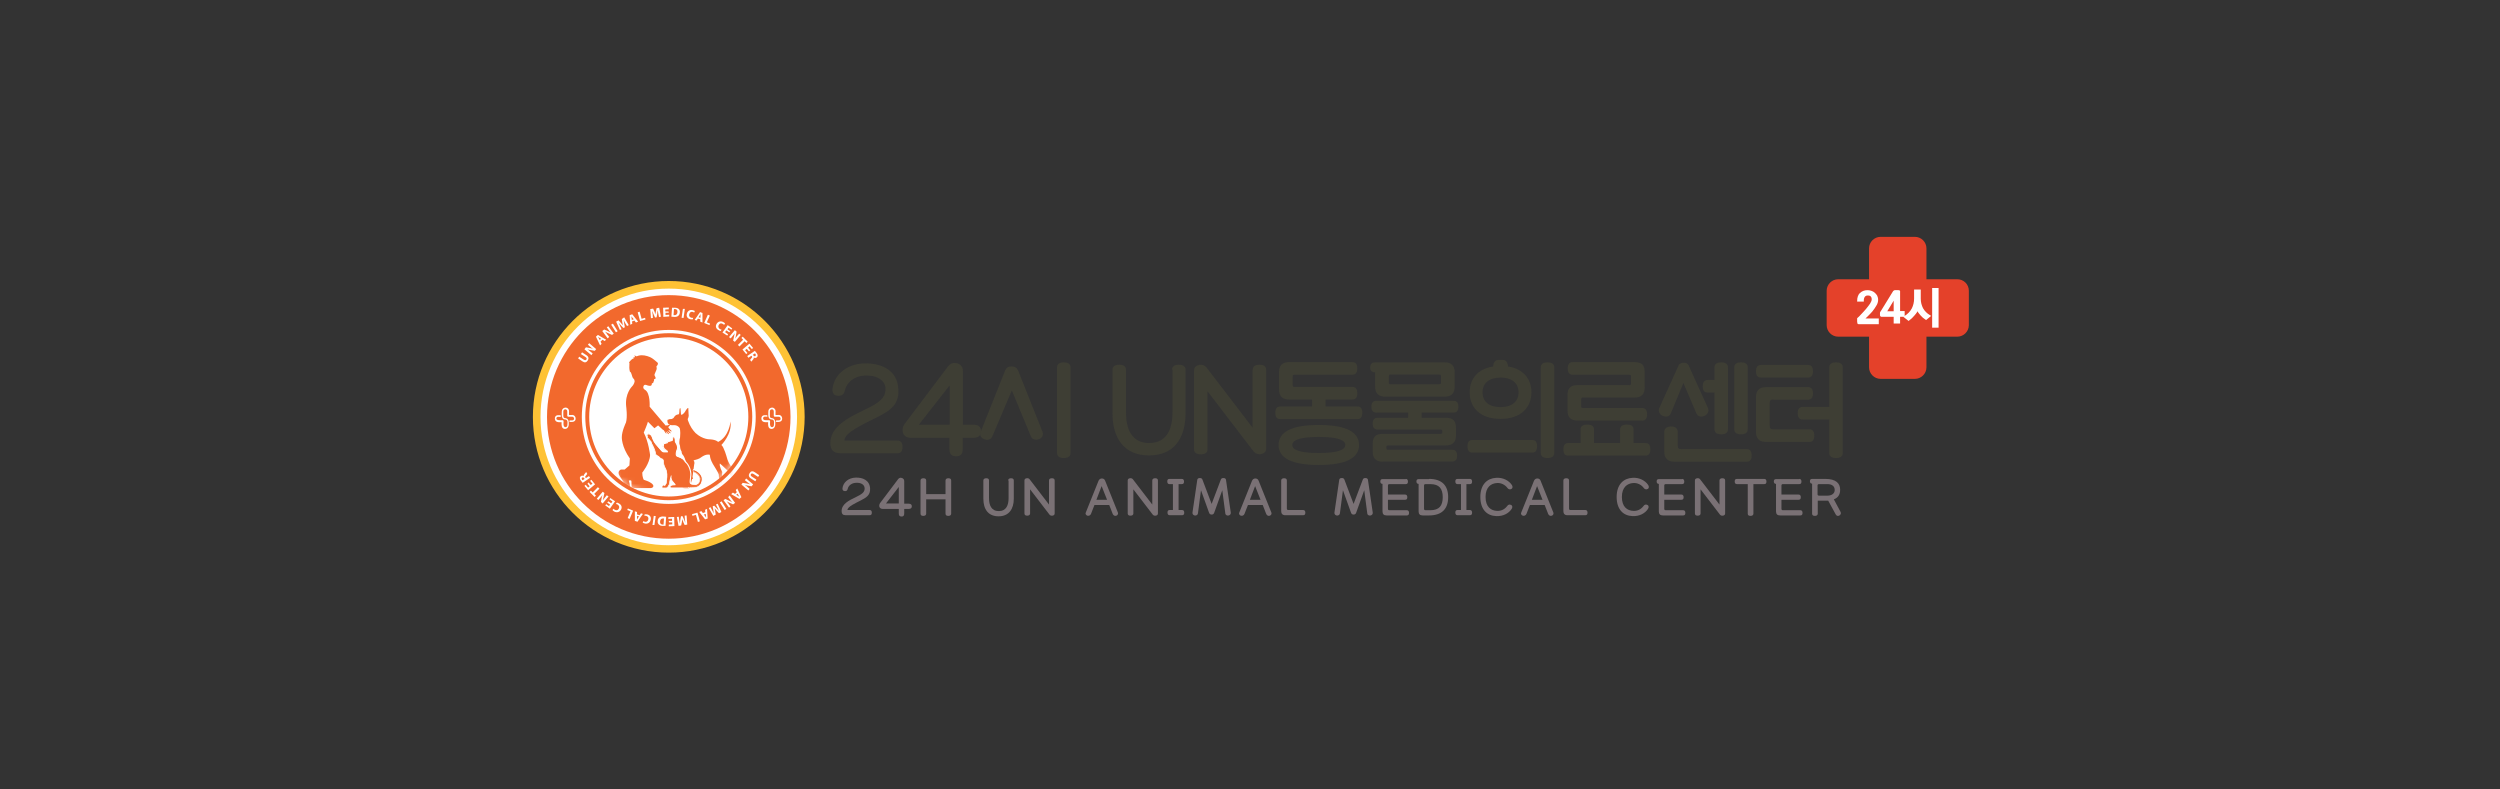 <svg width="380" height="120" viewBox="0 0 380 120" fill="none" xmlns="http://www.w3.org/2000/svg">
<rect x="0" y="0" width="380" height="120" fill="#333333" stroke="none"/>
<g clip-path="url(#clip0_225_6543)">
<path d="M121.613 63.207C121.613 74.248 112.657 83.207 101.62 83.207C90.583 83.207 81.595 74.248 81.595 63.174C81.595 52.132 90.55 43.141 101.587 43.141C112.657 43.174 121.613 52.132 121.613 63.207Z" fill="white"/>
<path d="M101.653 84C90.253 84 81 74.744 81 63.372C81 52 90.253 42.711 101.653 42.711C113.021 42.711 122.307 51.967 122.307 63.372C122.274 74.744 113.021 84 101.653 84ZM101.653 43.868C90.914 43.868 82.157 52.628 82.157 63.372C82.157 74.116 90.914 82.876 101.653 82.876C112.393 82.876 121.15 74.116 121.15 63.372C121.15 52.595 112.393 43.868 101.653 43.868Z" fill="#FEC235"/>
<path d="M101.653 44.859C91.442 44.859 83.147 53.157 83.147 63.372C83.147 73.587 91.442 81.884 101.653 81.884C111.864 81.884 120.158 73.587 120.158 63.372C120.125 53.157 111.864 44.859 101.653 44.859ZM101.653 76.595C94.35 76.595 88.435 70.678 88.435 63.372C88.435 56.066 94.35 50.149 101.653 50.149C108.956 50.149 114.871 56.066 114.871 63.372C114.871 70.678 108.923 76.595 101.653 76.595Z" fill="#F2692D"/>
<path d="M85.131 63.108C84.899 63.108 84.635 63.075 84.47 63.24C84.305 63.406 84.305 63.703 84.404 63.901C84.602 64.265 85.164 64.166 85.494 64.166C85.461 64.133 85.428 64.1 85.362 64.034C85.362 64.364 85.296 64.794 85.527 65.058C85.758 65.29 86.155 65.224 86.32 64.959C86.485 64.728 86.452 64.43 86.452 64.199C86.452 63.968 86.353 63.769 86.188 63.637C86.089 63.571 85.957 63.571 85.858 63.538C85.659 63.538 85.626 63.34 85.626 63.174C85.626 62.943 85.626 62.744 85.626 62.513C85.626 62.315 85.825 62.182 85.99 62.215C86.155 62.249 86.221 62.414 86.221 62.546C86.221 62.778 86.221 62.976 86.221 63.207C86.221 63.273 86.287 63.34 86.353 63.34C86.519 63.34 86.684 63.34 86.882 63.34C86.981 63.34 87.113 63.34 87.179 63.439C87.278 63.538 87.278 63.736 87.179 63.835C87.08 63.934 86.783 63.901 86.651 63.901C86.485 63.901 86.485 64.133 86.651 64.133C86.882 64.133 87.146 64.166 87.345 64.001C87.51 63.868 87.543 63.571 87.444 63.373C87.345 63.141 87.113 63.042 86.882 63.075C86.717 63.075 86.519 63.075 86.353 63.075C86.386 63.108 86.419 63.141 86.485 63.207C86.485 63.075 86.485 62.91 86.485 62.778C86.485 62.612 86.519 62.447 86.452 62.282C86.353 62.017 86.056 61.885 85.791 61.984C85.56 62.05 85.395 62.282 85.395 62.513C85.395 62.744 85.362 63.009 85.395 63.273C85.428 63.439 85.494 63.604 85.659 63.703C85.758 63.736 85.858 63.769 85.957 63.769C85.99 63.769 86.023 63.769 86.056 63.802C86.32 63.901 86.254 64.232 86.254 64.43C86.254 64.596 86.254 64.794 86.089 64.893C85.924 64.992 85.758 64.893 85.692 64.728C85.626 64.53 85.659 64.232 85.659 64.001C85.659 63.934 85.593 63.868 85.527 63.868C85.362 63.868 85.23 63.868 85.064 63.868C84.932 63.868 84.8 63.868 84.701 63.802C84.536 63.769 84.536 63.538 84.635 63.439C84.734 63.306 84.998 63.373 85.131 63.373C85.296 63.373 85.296 63.108 85.131 63.108Z" fill="white"/>
<path d="M116.524 63.108C116.293 63.108 116.028 63.075 115.863 63.24C115.698 63.406 115.698 63.703 115.797 63.901C115.995 64.265 116.557 64.166 116.888 64.166C116.855 64.133 116.822 64.1 116.755 64.034C116.755 64.364 116.689 64.794 116.921 65.058C117.152 65.29 117.549 65.224 117.714 64.959C117.879 64.728 117.846 64.43 117.846 64.199C117.846 63.968 117.747 63.769 117.582 63.637C117.482 63.571 117.35 63.571 117.251 63.538C117.053 63.538 117.02 63.34 117.02 63.174C117.02 62.943 117.02 62.744 117.02 62.513C117.02 62.315 117.218 62.182 117.383 62.215C117.549 62.249 117.615 62.414 117.615 62.546C117.615 62.778 117.615 62.976 117.615 63.207C117.615 63.273 117.681 63.34 117.747 63.34C117.912 63.34 118.077 63.34 118.276 63.34C118.375 63.34 118.507 63.34 118.573 63.439C118.672 63.538 118.672 63.736 118.573 63.835C118.474 63.934 118.176 63.901 118.044 63.901C117.879 63.901 117.879 64.133 118.044 64.133C118.276 64.133 118.54 64.166 118.738 64.001C118.903 63.868 118.936 63.571 118.837 63.373C118.738 63.141 118.507 63.042 118.276 63.075C118.11 63.075 117.912 63.075 117.747 63.075C117.78 63.108 117.813 63.141 117.879 63.207C117.879 63.075 117.879 62.91 117.879 62.778C117.879 62.612 117.912 62.447 117.846 62.282C117.714 62.017 117.449 61.885 117.185 61.984C116.954 62.05 116.789 62.282 116.789 62.513C116.789 62.744 116.755 63.009 116.789 63.273C116.822 63.439 116.888 63.604 117.053 63.703C117.152 63.736 117.251 63.769 117.35 63.769C117.383 63.769 117.416 63.769 117.449 63.802C117.714 63.901 117.648 64.232 117.648 64.43C117.648 64.596 117.648 64.794 117.482 64.893C117.317 64.992 117.152 64.893 117.086 64.728C117.02 64.53 117.053 64.232 117.053 64.001C117.053 63.934 116.987 63.868 116.921 63.868C116.755 63.868 116.623 63.868 116.458 63.868C116.326 63.868 116.194 63.868 116.095 63.802C115.962 63.703 115.962 63.505 116.062 63.406C116.161 63.273 116.425 63.34 116.557 63.34C116.689 63.373 116.689 63.108 116.524 63.108Z" fill="white"/>
<mask id="mask0_225_6543" style="mask-type:luminance" maskUnits="userSpaceOnUse" x="89" y="51" width="25" height="25">
<path d="M113.781 63.339C113.781 70.083 108.328 75.57 101.554 75.57C94.813 75.57 89.327 70.116 89.327 63.339C89.327 56.595 94.78 51.107 101.554 51.107C108.328 51.141 113.781 56.595 113.781 63.339Z" fill="white"/>
</mask>
<g mask="url(#mask0_225_6543)">
<path fill-rule="evenodd" clip-rule="evenodd" d="M101.851 65.29L101.62 65.026C101.521 64.894 101.686 64.794 101.686 64.794C101.951 64.596 101.818 64.563 101.818 64.563C101.719 64.497 101.488 64.662 101.488 64.662C101.389 64.629 101.29 64.662 101.19 64.695L98.745 61.819C98.745 61.819 98.877 59.703 98.018 59.241C98.018 59.241 97.655 59.042 97.82 58.679C97.886 58.513 98.018 58.447 98.216 58.513C98.382 58.579 98.514 58.612 98.679 58.645C98.745 58.645 98.811 58.645 98.877 58.645C99.01 58.612 99.076 58.513 99.076 58.348C99.076 58.282 99.076 58.249 99.142 58.249C99.34 58.216 99.34 58.216 99.274 58.05C99.274 58.05 99.307 58.05 99.307 58.017C99.439 57.951 99.439 57.951 99.406 57.786C99.406 57.753 99.406 57.753 99.406 57.72C99.406 57.687 99.406 57.654 99.472 57.621C99.737 57.555 99.67 57.455 99.604 57.29C99.571 57.224 99.538 57.158 99.505 57.092C99.472 57.026 99.472 56.926 99.505 56.86C99.604 56.662 99.67 56.431 99.769 56.232C99.836 56.067 99.836 55.902 99.769 55.736C99.769 55.736 99.769 55.703 99.803 55.67C99.902 55.538 100.001 55.439 100.001 55.274C100.001 55.208 100.001 55.141 99.935 55.108C99.571 54.811 99.241 54.48 98.811 54.282C98.249 54.05 97.688 53.918 97.093 54.05C96.994 54.084 96.895 54.117 96.796 54.15C96.762 54.15 96.729 54.15 96.696 54.15C96.597 54.117 96.531 54.05 96.432 53.984C96.465 54.05 96.465 54.117 96.498 54.183C96.531 54.282 96.465 54.348 96.366 54.315C96.333 54.315 96.3 54.315 96.267 54.282C96.3 54.348 96.3 54.414 96.333 54.48C96.168 54.513 96.035 54.612 95.936 54.712C95.837 54.844 95.705 54.943 95.606 55.075C95.705 55.141 95.672 55.241 95.672 55.34C95.639 55.703 95.639 56.1 95.738 56.464C95.738 56.497 95.771 56.53 95.804 56.53C95.837 56.563 95.87 56.596 95.903 56.629C95.936 56.761 96.002 56.86 96.035 56.993C96.069 57.125 96.102 57.257 96.168 57.389C96.201 57.455 96.234 57.522 96.3 57.555C96.333 57.588 96.366 57.621 96.399 57.687C96.432 57.753 96.432 57.852 96.465 57.918C96.465 57.984 96.432 58.381 96.035 58.778C96.035 58.778 94.978 59.836 95.176 61.753C95.176 61.753 95.407 63.373 95.143 64.232C95.143 64.232 94.515 65.522 94.515 66.447C94.515 66.447 94.449 67.869 95.738 69.687L95.672 70.745L94.945 71.373H94.383C94.383 71.373 93.722 71.604 94.185 72.365C94.185 72.365 95.077 73.621 95.275 74.216C95.275 74.216 95.441 74.513 95.672 74.447C95.672 74.447 96.002 74.447 95.573 73.059C95.573 73.059 95.837 72.927 95.969 73.092L96.002 73.951C96.002 73.951 95.969 74.183 96.531 74.183H98.943C98.943 74.183 99.307 74.15 99.307 73.885C99.307 73.885 99.439 73.422 97.853 72.927C97.853 72.927 97.622 72.563 97.622 71.836C97.622 71.836 98.778 70.414 98.811 69.158C98.811 69.158 98.58 67.141 97.853 65.753C97.853 65.753 98.448 64.365 98.481 64.1L99.472 65.092L100.034 64.662L100.761 65.323C100.794 65.323 100.893 65.389 100.893 65.389L101.058 65.654C101.19 65.885 101.29 65.918 101.29 65.918C101.323 65.885 101.29 65.786 101.29 65.786L101.157 65.588C101.224 65.588 101.389 65.753 101.389 65.753C101.587 66.05 101.653 65.984 101.653 65.984C101.719 65.885 101.554 65.753 101.554 65.753C101.389 65.621 101.422 65.588 101.455 65.555C101.488 65.555 101.587 65.654 101.587 65.654C101.851 65.918 101.917 65.852 101.917 65.852C101.984 65.786 101.752 65.588 101.752 65.588C101.554 65.422 101.653 65.356 101.653 65.356L101.818 65.455C102.05 65.687 102.083 65.555 102.083 65.555C102.083 65.456 101.851 65.29 101.851 65.29Z" fill="#F2692D"/>
<path d="M104.594 63.968C104.594 63.968 104.495 63.77 104.561 63.604C104.561 63.604 104.759 63.34 104.66 62.844C104.66 62.811 104.627 62.447 104.627 62.15C104.627 62.15 104.66 62.051 104.594 62.018C104.594 62.018 104.495 61.919 104.032 62.712C104.032 62.712 103.735 63.075 103.57 63.042C103.57 63.042 103.503 63.042 103.503 62.91L103.437 62.117C103.437 62.117 103.437 62.018 103.371 62.051C103.371 62.051 103.305 62.018 103.272 62.348C103.272 62.348 103.272 62.877 103.173 62.976C103.173 62.976 102.677 62.976 102.446 63.439C102.446 63.439 102.281 63.737 101.851 63.704C101.851 63.704 101.686 63.704 101.554 63.803C101.554 63.803 101.455 63.77 101.455 63.869C101.455 63.869 101.289 64.728 102.347 64.629C102.347 64.629 102.942 64.53 103.305 65.059C103.305 65.059 103.47 65.423 103.371 66.48C103.371 66.48 103.206 66.976 103.272 67.671C103.272 67.671 103.305 67.571 103.371 67.439C103.371 67.439 103.305 67.638 103.371 67.869C103.371 67.869 103.371 68.299 103.603 68.629C103.603 68.629 103.603 68.993 103.801 69.158C103.801 69.158 104.363 69.687 104.429 71.77L104.462 73.191L104.23 73.687C104.23 73.687 103.768 73.72 103.768 74.084C103.768 74.084 103.702 74.216 104.131 74.216H104.462C104.462 74.216 104.924 74.282 104.858 73.918L105.057 73.323L105.189 72.828C105.189 72.828 105.42 72.761 105.321 72.629L105.255 72.53L105.519 70.58C105.519 70.58 105.651 70.216 105.42 70.018C105.42 70.018 105.486 69.918 105.751 69.885C105.751 69.885 106.312 69.753 106.61 69.489C106.61 69.489 107.271 68.96 107.899 69.125C107.899 69.125 107.832 69.753 108.592 70.91C108.592 70.91 109.22 71.902 109.253 72.133C109.253 72.133 109.353 73.125 109.253 73.489C109.253 73.489 108.857 73.522 108.791 73.918C108.791 73.918 108.725 73.985 109.055 73.985H109.419C109.419 73.985 109.815 73.985 109.716 73.654C109.716 73.654 109.716 72.332 109.782 71.737C109.782 71.737 109.286 70.844 109.419 70.447C109.419 70.447 110.08 71.009 110.674 71.604C110.674 71.604 111.17 72.067 111.401 73.621C111.401 73.621 110.972 73.654 110.972 73.951C110.972 73.951 110.873 74.084 111.467 74.051H111.732C111.732 74.051 111.93 74.084 111.864 73.654C111.864 73.654 111.567 72.1 111.567 71.638C111.567 71.638 111.6 71.439 111.401 71.274C111.401 71.274 110.707 70.481 110.476 69.522C110.476 69.522 110.046 67.935 109.65 67.638C109.65 67.638 111.302 65.985 111.038 64.067C111.038 64.067 110.84 66.348 109.154 67.175C109.154 67.175 108.89 66.844 107.932 66.778C107.932 66.778 106.841 66.844 105.718 65.819C105.718 65.819 105.156 65.257 104.825 64.53L104.594 63.968Z" fill="#F2692D"/>
<path d="M102.149 66.977C102.149 66.977 102.281 66.348 102.38 66.348C102.38 66.348 102.48 66.282 102.612 66.745C102.612 66.745 102.678 66.91 102.678 67.175C102.678 67.175 103.008 67.704 103.008 68.001C103.008 68.001 103.008 68.233 102.876 68.497C102.876 68.497 102.744 68.795 102.777 69.158C102.777 69.158 102.777 69.291 102.876 69.357C102.876 69.357 103.008 69.456 103.14 69.489C103.14 69.489 103.735 69.654 104 70.051C104 70.051 104.297 70.448 104.429 70.58C104.429 70.58 104.892 71.175 104.958 72.1C104.958 72.1 104.958 72.497 104.892 72.861C104.892 72.861 104.826 73.39 104.892 73.489C104.892 73.489 104.925 73.687 105.718 73.687C105.718 73.687 106.379 73.654 106.379 72.795C106.379 72.795 106.379 72.133 105.421 71.737C105.421 71.737 105.222 71.671 105.321 71.472C105.321 71.472 105.388 71.34 105.751 71.505C105.751 71.505 106.742 71.935 106.742 72.795C106.742 72.795 106.775 73.82 105.883 74.051C105.883 74.051 105.189 74.15 104.694 74.084C104.694 74.084 104.627 74.084 104.627 74.117C104.627 74.117 104.627 74.15 104.495 74.15H102.149C102.149 74.15 101.852 74.15 101.852 74.018C101.852 74.018 101.885 73.82 102.215 73.72C102.215 73.72 102.446 73.687 102.645 73.687C102.645 73.687 102.314 73.257 102.182 73.125C102.182 73.125 101.885 72.762 102.05 72.299C102.05 72.299 101.885 72.762 101.753 73.522C101.753 73.522 101.753 73.654 101.686 73.753L101.488 74.084C101.488 74.084 101.422 74.183 101.257 74.183H100.761C100.761 74.183 100.596 74.216 100.629 74.018C100.629 74.018 100.662 73.786 100.926 73.786C100.926 73.786 101.026 73.82 101.059 73.853L101.29 73.456C101.29 73.456 101.422 72.596 101.389 72.1C101.389 72.1 101.356 71.538 101.158 71.241C101.158 71.241 100.86 70.712 100.86 70.282C100.86 70.282 100.893 69.952 100.662 69.786L100.398 69.687C100.398 69.687 100.133 69.39 99.869 69.257C99.869 69.257 99.638 69.191 99.638 68.96C99.638 68.96 99.605 68.497 99.142 67.638C99.142 67.638 99.01 67.505 98.977 67.34C98.977 67.34 98.977 67.208 98.911 67.142L98.547 66.712C98.547 66.712 98.25 66.547 98.415 66.415C98.415 66.415 98.184 66.183 98.448 66.018C98.448 66.018 98.547 65.82 98.778 66.018C98.778 66.018 98.944 65.985 99.01 66.282C99.01 66.282 99.208 66.977 99.572 67.406L100.497 68.497C100.497 68.497 100.596 68.629 100.794 68.629H101.356C101.356 68.629 101.389 68.563 101.323 68.497L101.026 68.266C101.026 68.266 100.794 68.1 100.794 67.968C100.794 67.968 100.695 67.869 100.794 67.638C100.794 67.638 100.728 67.505 100.893 67.439L101.356 67.307C101.356 67.307 101.389 67.175 101.587 67.109L102.149 66.977Z" fill="#F2692D"/>
<path d="M100.728 74.248C100.695 74.248 100.629 74.248 100.596 74.182C100.563 74.149 100.563 74.083 100.563 74.017C100.596 73.918 100.695 73.752 100.893 73.752C100.926 73.752 100.959 73.786 101.025 73.786L101.224 73.455C101.224 73.356 101.356 72.562 101.323 72.133C101.323 72.133 101.29 71.571 101.124 71.306C101.124 71.273 100.794 70.744 100.827 70.314C100.827 70.314 100.86 70.017 100.662 69.885L100.364 69.752C100.364 69.752 100.1 69.455 99.869 69.356C99.77 69.323 99.604 69.224 99.604 68.992C99.604 68.992 99.571 68.529 99.109 67.703C99.076 67.67 98.944 67.538 98.944 67.372C98.944 67.372 98.944 67.273 98.877 67.207L98.547 66.81C98.514 66.777 98.349 66.678 98.349 66.546C98.349 66.513 98.349 66.48 98.382 66.447C98.349 66.414 98.283 66.314 98.316 66.215C98.316 66.149 98.382 66.05 98.448 65.984C98.481 65.951 98.514 65.885 98.646 65.885C98.712 65.885 98.778 65.918 98.844 65.951C98.91 65.951 99.043 65.984 99.109 66.248C99.109 66.248 99.307 66.943 99.638 67.339L100.563 68.397C100.563 68.397 100.662 68.529 100.794 68.529H101.323C101.323 68.529 101.323 68.496 101.29 68.496L100.992 68.265C100.959 68.265 100.728 68.1 100.761 67.934C100.728 67.901 100.695 67.769 100.761 67.604C100.761 67.571 100.728 67.538 100.761 67.472C100.794 67.405 100.827 67.372 100.926 67.339L101.356 67.24C101.389 67.174 101.455 67.075 101.62 67.042L102.116 66.876C102.248 66.314 102.347 66.248 102.38 66.248H102.413C102.512 66.248 102.612 66.381 102.711 66.678C102.711 66.678 102.777 66.843 102.777 67.108C102.843 67.207 103.107 67.67 103.107 67.934C103.107 67.934 103.107 68.199 102.975 68.463C102.975 68.463 102.843 68.761 102.876 69.091C102.876 69.124 102.909 69.224 102.942 69.224C102.942 69.224 103.074 69.323 103.206 69.356C103.239 69.356 103.834 69.521 104.099 69.918C104.099 69.918 104.396 70.314 104.528 70.447C104.561 70.48 105.024 71.075 105.09 72.001C105.09 72.034 105.09 72.43 105.024 72.794C104.991 73.025 104.991 73.356 105.024 73.389V73.422C105.024 73.422 105.123 73.554 105.784 73.554C105.817 73.554 106.379 73.521 106.379 72.728C106.379 72.695 106.379 72.1 105.453 71.736C105.453 71.736 105.354 71.703 105.321 71.604C105.288 71.538 105.288 71.472 105.321 71.405C105.321 71.405 105.354 71.306 105.486 71.306C105.586 71.306 105.685 71.339 105.817 71.405C105.85 71.405 106.841 71.835 106.841 72.761C106.841 72.761 106.841 73.852 105.949 74.083C105.949 74.083 105.553 74.149 105.156 74.149C104.991 74.149 104.859 74.149 104.726 74.116C104.726 74.116 104.726 74.116 104.726 74.149C104.693 74.182 104.627 74.215 104.561 74.215H102.149C102.116 74.215 102.017 74.215 101.951 74.182C101.818 74.149 101.785 74.05 101.785 74.017C101.785 74.017 101.818 73.752 102.182 73.686C102.182 73.686 102.38 73.653 102.512 73.653C102.413 73.521 102.182 73.257 102.116 73.157C102.116 73.157 101.984 72.992 101.951 72.761C101.885 72.959 101.851 73.224 101.785 73.521C101.785 73.521 101.785 73.686 101.719 73.786L101.521 74.116C101.521 74.116 101.455 74.248 101.257 74.248H100.728V74.182V74.116H101.224C101.356 74.116 101.389 74.05 101.422 74.05L101.62 73.719C101.686 73.653 101.686 73.521 101.686 73.521C101.818 72.728 101.984 72.298 101.984 72.265L102.083 72.298C101.951 72.728 102.215 73.058 102.215 73.058C102.347 73.191 102.645 73.62 102.678 73.62V73.752H102.612C102.446 73.752 102.182 73.786 102.182 73.786C101.885 73.852 101.885 74.017 101.885 74.017C101.885 74.017 101.885 74.05 101.951 74.083C102.017 74.116 102.05 74.116 102.083 74.116H104.495C104.528 74.116 104.561 74.116 104.561 74.116C104.561 74.083 104.594 74.05 104.693 74.05C104.826 74.083 104.958 74.083 105.123 74.083C105.52 74.083 105.883 74.017 105.883 74.017C106.676 73.819 106.676 72.827 106.676 72.827C106.676 72.001 105.751 71.571 105.718 71.571C105.586 71.505 105.486 71.472 105.453 71.472C105.387 71.472 105.387 71.505 105.387 71.505C105.354 71.538 105.354 71.571 105.387 71.604C105.42 71.637 105.453 71.67 105.453 71.67C106.445 72.067 106.445 72.761 106.445 72.761C106.445 73.653 105.718 73.686 105.718 73.686C104.991 73.686 104.859 73.521 104.859 73.455C104.793 73.323 104.826 72.926 104.859 72.794C104.925 72.43 104.925 72.034 104.925 72.034C104.859 71.141 104.396 70.546 104.396 70.546C104.264 70.414 103.966 70.017 103.966 70.017C103.735 69.653 103.14 69.488 103.14 69.488C102.975 69.455 102.843 69.356 102.843 69.356C102.744 69.29 102.711 69.157 102.711 69.124C102.678 68.761 102.81 68.463 102.81 68.43C102.942 68.199 102.909 67.967 102.909 67.967C102.909 67.736 102.678 67.306 102.578 67.174V67.141C102.578 66.91 102.545 66.744 102.545 66.744C102.479 66.414 102.413 66.414 102.413 66.414C102.38 66.447 102.281 66.744 102.248 66.976V67.009L101.686 67.174C101.521 67.207 101.488 67.306 101.488 67.339V67.372H101.455L100.992 67.505C100.959 67.505 100.926 67.538 100.926 67.571C100.926 67.604 100.926 67.637 100.926 67.637V67.67V67.703C100.86 67.868 100.926 67.967 100.926 67.967L100.959 68.001V68.034C100.959 68.1 101.058 68.199 101.158 68.265L101.455 68.496C101.554 68.596 101.521 68.662 101.521 68.728L101.488 68.761H100.893C100.695 68.761 100.563 68.596 100.563 68.596L99.638 67.538C99.307 67.108 99.076 66.414 99.076 66.414C99.01 66.215 98.944 66.182 98.91 66.182H98.877L98.778 66.083C98.712 66.05 98.679 66.017 98.613 66.017C98.547 66.017 98.514 66.083 98.514 66.083C98.448 66.116 98.415 66.182 98.415 66.215C98.415 66.314 98.481 66.381 98.481 66.381L98.514 66.414L98.481 66.447C98.448 66.48 98.448 66.48 98.448 66.48C98.448 66.546 98.547 66.612 98.613 66.645L98.977 67.075C99.076 67.174 99.076 67.306 99.076 67.306C99.076 67.405 99.175 67.538 99.208 67.571C99.671 68.463 99.704 68.926 99.704 68.926C99.704 69.124 99.902 69.157 99.902 69.191C100.166 69.323 100.397 69.554 100.431 69.62L100.695 69.719C100.959 69.885 100.926 70.248 100.926 70.281C100.893 70.678 101.191 71.174 101.191 71.174C101.389 71.472 101.422 72.034 101.422 72.067C101.455 72.562 101.323 73.389 101.323 73.422V73.455L101.025 73.918L100.992 73.819C100.992 73.786 100.926 73.786 100.893 73.752C100.728 73.752 100.695 73.918 100.662 73.918C100.662 73.951 100.662 73.984 100.662 73.984H100.695V74.248H100.728Z" fill="white"/>
</g>
<path d="M101.653 76.033C94.648 76.033 88.964 70.347 88.964 63.339C88.964 56.331 94.648 50.645 101.653 50.645C108.659 50.645 114.343 56.331 114.343 63.339C114.31 70.347 108.626 76.033 101.653 76.033ZM101.653 51.273C94.978 51.273 89.559 56.694 89.559 63.372C89.559 70.049 94.978 75.471 101.653 75.471C108.328 75.471 113.748 70.049 113.748 63.372C113.748 56.694 108.328 51.273 101.653 51.273Z" fill="#F2692D"/>
<path d="M88.038 54.216L88.699 54.646C88.897 54.778 89.063 54.778 89.129 54.646C89.228 54.513 89.162 54.381 88.963 54.249L88.303 53.819L88.468 53.555L89.129 53.984C89.492 54.216 89.525 54.513 89.327 54.811C89.129 55.108 88.864 55.175 88.501 54.91L87.873 54.48L88.038 54.216Z" fill="white"/>
<path d="M89.888 53.984L88.831 53.092L89.062 52.794L89.624 52.893C89.789 52.926 89.988 52.959 90.12 53.026C89.955 52.926 89.822 52.794 89.657 52.662L89.36 52.397L89.558 52.166L90.615 53.059L90.417 53.323L89.822 53.224C89.657 53.191 89.459 53.158 89.294 53.092C89.426 53.191 89.591 53.323 89.756 53.455L90.087 53.72L89.888 53.984Z" fill="white"/>
<path d="M91.277 51.935L91.442 52.266L91.211 52.497L90.583 51.175L90.88 50.91L92.136 51.637L91.905 51.836L91.574 51.637L91.277 51.935ZM91.376 51.505L91.112 51.34C91.046 51.307 90.947 51.241 90.88 51.175C90.913 51.241 90.98 51.34 91.013 51.406L91.145 51.67L91.376 51.505Z" fill="white"/>
<path d="M92.367 51.439L91.541 50.315L91.838 50.084L92.367 50.315C92.532 50.381 92.698 50.48 92.83 50.547C92.698 50.414 92.599 50.282 92.466 50.084L92.235 49.753L92.466 49.588L93.292 50.712L93.028 50.91L92.466 50.646C92.301 50.58 92.136 50.48 91.971 50.414C92.103 50.547 92.202 50.712 92.334 50.877L92.599 51.208L92.367 51.439Z" fill="white"/>
<path d="M93.16 49.19L93.887 50.346L93.623 50.512L92.895 49.355L93.16 49.19Z" fill="white"/>
<path d="M95.044 49.125C94.978 48.993 94.879 48.794 94.78 48.629C94.813 48.794 94.879 48.993 94.879 49.191L94.978 49.753L94.747 49.852L94.383 49.456C94.284 49.323 94.152 49.191 94.02 49.026C94.086 49.191 94.185 49.389 94.251 49.555L94.482 50.051L94.218 50.15L93.656 48.894L94.02 48.695L94.35 49.059C94.449 49.191 94.582 49.323 94.681 49.456C94.648 49.29 94.615 49.125 94.582 48.96L94.515 48.497L94.879 48.232L95.573 49.422L95.308 49.555L95.044 49.125Z" fill="white"/>
<path d="M96.069 48.86L96.102 49.224L95.804 49.356L95.705 47.902L96.102 47.77L96.994 48.894L96.663 49.026L96.432 48.728L96.069 48.86ZM96.333 48.53L96.135 48.298C96.069 48.232 96.035 48.133 95.969 48.067C95.969 48.166 96.002 48.265 96.002 48.331L96.035 48.629L96.333 48.53Z" fill="white"/>
<path d="M96.928 47.472L97.225 47.373L97.522 48.464L98.051 48.299L98.117 48.563L97.291 48.794L96.928 47.472Z" fill="white"/>
<path d="M100.066 47.703C100.033 47.538 100 47.339 99.967 47.141C99.934 47.306 99.901 47.538 99.901 47.703L99.802 48.232L99.571 48.265L99.339 47.769C99.273 47.604 99.207 47.438 99.141 47.24C99.141 47.438 99.174 47.637 99.207 47.802L99.24 48.331L98.943 48.364L98.844 46.976L99.273 46.91L99.472 47.339C99.538 47.505 99.604 47.67 99.637 47.802C99.637 47.637 99.67 47.438 99.703 47.306L99.802 46.843L100.199 46.777L100.463 48.133L100.166 48.199L100.066 47.703Z" fill="white"/>
<path d="M101.653 47.538H101.157V47.868L101.719 47.835V48.099L100.827 48.166L100.794 46.777L101.653 46.744V47.009L101.124 47.042V47.339H101.62L101.653 47.538Z" fill="white"/>
<path d="M102.149 46.777C102.281 46.777 102.413 46.777 102.579 46.777C102.843 46.777 103.008 46.843 103.14 46.943C103.272 47.042 103.372 47.24 103.339 47.472C103.339 47.736 103.206 47.901 103.074 48.033C102.909 48.133 102.711 48.199 102.413 48.166C102.248 48.166 102.149 48.133 102.05 48.133L102.149 46.777ZM102.38 47.901C102.413 47.901 102.446 47.901 102.479 47.901C102.777 47.934 102.942 47.769 102.975 47.438C103.008 47.141 102.843 46.976 102.579 46.976C102.512 46.976 102.479 46.976 102.446 46.976L102.38 47.901Z" fill="white"/>
<path d="M104.098 46.943L103.9 48.332L103.603 48.299L103.801 46.943H104.098Z" fill="white"/>
<path d="M105.321 48.529C105.255 48.529 105.123 48.562 104.958 48.529C104.495 48.429 104.297 48.099 104.396 47.702C104.495 47.239 104.892 47.041 105.288 47.14C105.453 47.173 105.553 47.239 105.619 47.272L105.52 47.504C105.453 47.471 105.387 47.438 105.288 47.405C105.057 47.339 104.826 47.471 104.76 47.768C104.693 48.033 104.826 48.231 105.09 48.297C105.189 48.33 105.288 48.33 105.354 48.297L105.321 48.529Z" fill="white"/>
<path d="M106.081 48.429L105.882 48.727L105.585 48.628L106.411 47.438L106.775 47.57V49.024L106.444 48.892V48.528L106.081 48.429ZM106.477 48.297V47.999C106.477 47.9 106.477 47.801 106.477 47.735C106.444 47.801 106.378 47.9 106.345 47.966L106.18 48.231L106.477 48.297Z" fill="white"/>
<path d="M107.601 47.836L107.898 47.968L107.436 48.993L107.931 49.191L107.832 49.423L107.039 49.092L107.601 47.836Z" fill="white"/>
<path d="M109.551 50.315C109.485 50.315 109.353 50.282 109.221 50.183C108.791 49.952 108.725 49.555 108.923 49.224C109.155 48.828 109.584 48.761 109.948 48.96C110.08 49.026 110.179 49.125 110.212 49.191L110.047 49.39C110.014 49.324 109.948 49.257 109.848 49.224C109.617 49.092 109.386 49.125 109.254 49.39C109.121 49.621 109.188 49.852 109.419 50.018C109.518 50.051 109.617 50.084 109.683 50.117L109.551 50.315Z" fill="white"/>
<path d="M110.84 50.513L110.41 50.215L110.212 50.48L110.675 50.81L110.542 51.009L109.815 50.546L110.609 49.422L111.302 49.918L111.17 50.116L110.741 49.819L110.575 50.05L111.005 50.347L110.84 50.513Z" fill="white"/>
<path d="M110.807 51.239L111.699 50.182L111.963 50.413L111.864 50.975C111.831 51.14 111.798 51.339 111.732 51.471C111.831 51.306 111.963 51.173 112.095 51.008L112.36 50.711L112.591 50.909L111.699 51.967L111.435 51.768L111.567 51.173C111.6 51.008 111.633 50.81 111.699 50.644C111.6 50.777 111.468 50.942 111.335 51.107L111.071 51.438L110.807 51.239Z" fill="white"/>
<path d="M112.954 51.637L112.69 51.372L112.888 51.174L113.648 51.934L113.45 52.133L113.186 51.868L112.392 52.661L112.161 52.43L112.954 51.637Z" fill="white"/>
<path d="M113.847 53.422L113.516 53.026L113.252 53.224L113.616 53.654L113.417 53.819L112.855 53.125L113.913 52.232L114.475 52.894L114.276 53.059L113.913 52.629L113.715 52.861L114.045 53.257L113.847 53.422Z" fill="white"/>
<path d="M114.739 53.322C114.805 53.388 114.904 53.521 115.003 53.653C115.135 53.818 115.168 53.95 115.168 54.083C115.168 54.182 115.102 54.281 115.003 54.347C114.871 54.446 114.673 54.413 114.573 54.347C114.606 54.446 114.54 54.545 114.474 54.645C114.375 54.777 114.243 54.909 114.21 54.975L114.012 54.711C114.045 54.678 114.111 54.578 114.21 54.446C114.342 54.314 114.342 54.248 114.276 54.149L114.21 54.083L113.747 54.38L113.582 54.116L114.739 53.322ZM114.441 53.917L114.507 54.017C114.606 54.149 114.706 54.182 114.805 54.116C114.904 54.05 114.904 53.95 114.838 53.818C114.805 53.752 114.772 53.719 114.739 53.719L114.441 53.917Z" fill="white"/>
<path d="M115.235 72.497L114.574 72.067C114.375 71.935 114.21 71.935 114.144 72.067C114.045 72.199 114.111 72.331 114.309 72.464L114.97 72.893L114.805 73.158L114.144 72.728C113.781 72.497 113.747 72.199 113.946 71.902C114.144 71.604 114.408 71.538 114.772 71.802L115.4 72.232L115.235 72.497Z" fill="white"/>
<path d="M113.417 72.728L114.475 73.621L114.244 73.919L113.682 73.819C113.517 73.786 113.318 73.753 113.186 73.687C113.351 73.786 113.484 73.919 113.649 74.051L113.946 74.315L113.748 74.547L112.69 73.654L112.889 73.39L113.484 73.489C113.649 73.522 113.847 73.555 114.012 73.621C113.88 73.522 113.715 73.39 113.55 73.257L113.219 72.993L113.417 72.728Z" fill="white"/>
<path d="M111.997 74.81L111.832 74.48L112.063 74.248L112.691 75.57L112.393 75.835L111.138 75.108L111.402 74.876L111.733 75.075L111.997 74.81ZM111.898 75.207L112.162 75.372C112.228 75.405 112.327 75.471 112.393 75.537C112.36 75.471 112.294 75.372 112.261 75.306L112.129 75.041L111.898 75.207Z" fill="white"/>
<path d="M110.906 75.307L111.732 76.431L111.434 76.662L110.906 76.431C110.741 76.365 110.575 76.265 110.443 76.199C110.575 76.331 110.674 76.464 110.807 76.662L111.038 76.993L110.807 77.158L109.98 76.034L110.245 75.836L110.807 76.1C110.972 76.166 111.137 76.265 111.302 76.365C111.17 76.232 111.071 76.067 110.939 75.902L110.674 75.571L110.906 75.307Z" fill="white"/>
<path d="M110.146 77.522L109.419 76.365L109.683 76.199L110.41 77.356L110.146 77.522Z" fill="white"/>
<path d="M108.262 77.587C108.328 77.719 108.427 77.918 108.526 78.083C108.493 77.918 108.427 77.719 108.427 77.521L108.328 76.959L108.56 76.86L108.923 77.257C109.022 77.389 109.154 77.521 109.287 77.686C109.22 77.521 109.121 77.323 109.055 77.157L108.824 76.695L109.088 76.562L109.65 77.819L109.287 78.017L108.956 77.653C108.857 77.521 108.725 77.389 108.626 77.257C108.659 77.422 108.692 77.587 108.725 77.753L108.791 78.215L108.427 78.414L107.733 77.224L107.998 77.091L108.262 77.587Z" fill="white"/>
<path d="M107.205 77.851L107.172 77.488L107.469 77.356L107.568 78.81L107.172 78.942L106.279 77.818L106.61 77.686L106.841 77.984L107.205 77.851ZM106.973 78.215L107.172 78.446C107.238 78.513 107.271 78.612 107.337 78.678C107.337 78.579 107.304 78.479 107.304 78.413L107.271 78.116L106.973 78.215Z" fill="white"/>
<path d="M106.379 79.24L106.082 79.34L105.784 78.249L105.256 78.414L105.189 78.149L106.016 77.918L106.379 79.24Z" fill="white"/>
<path d="M103.239 79.042C103.273 79.207 103.306 79.406 103.339 79.604C103.372 79.439 103.372 79.207 103.405 79.042L103.504 78.48L103.735 78.447L103.966 78.943C104.033 79.108 104.099 79.273 104.165 79.472C104.132 79.273 104.132 79.075 104.099 78.91L104.066 78.381L104.363 78.348L104.462 79.736L104.066 79.802L103.867 79.372C103.801 79.207 103.735 79.042 103.702 78.91C103.669 79.075 103.669 79.273 103.636 79.406L103.537 79.868L103.14 79.934L102.876 78.579L103.173 78.546L103.239 79.042Z" fill="white"/>
<path d="M101.653 79.175H102.149V78.844L101.587 78.878V78.613L102.479 78.58L102.512 79.969L101.653 80.002V79.737L102.182 79.704V79.406H101.686L101.653 79.175Z" fill="white"/>
<path d="M101.158 79.934C101.026 79.934 100.894 79.934 100.728 79.934C100.464 79.934 100.299 79.868 100.167 79.736C100.034 79.636 99.935 79.438 99.968 79.207C99.968 78.942 100.1 78.777 100.233 78.645C100.398 78.546 100.596 78.479 100.894 78.513C101.059 78.513 101.158 78.546 101.257 78.546L101.158 79.934ZM100.927 78.81C100.894 78.81 100.861 78.81 100.827 78.81C100.53 78.777 100.365 78.942 100.332 79.273C100.299 79.57 100.464 79.736 100.728 79.736C100.794 79.736 100.861 79.736 100.861 79.736L100.927 78.81Z" fill="white"/>
<path d="M99.175 79.802L99.373 78.414L99.671 78.447L99.472 79.802H99.175Z" fill="white"/>
<path d="M97.985 78.183C98.051 78.183 98.183 78.15 98.348 78.183C98.811 78.282 99.009 78.612 98.91 79.009C98.811 79.472 98.415 79.67 98.018 79.571C97.853 79.538 97.754 79.472 97.688 79.439L97.787 79.207C97.853 79.24 97.919 79.274 98.018 79.307C98.249 79.373 98.481 79.24 98.547 78.943C98.613 78.678 98.481 78.48 98.216 78.414C98.117 78.381 98.018 78.381 97.952 78.414L97.985 78.183Z" fill="white"/>
<path d="M97.225 78.316L97.423 78.018L97.721 78.117L96.895 79.308L96.498 79.175V77.721L96.829 77.82V78.183L97.225 78.316ZM96.829 78.415V78.712C96.829 78.812 96.829 78.911 96.829 78.977C96.862 78.911 96.928 78.812 96.961 78.746L97.126 78.481L96.829 78.415Z" fill="white"/>
<path d="M95.705 78.876L95.408 78.744L95.838 77.719L95.342 77.52L95.441 77.289L96.234 77.62L95.705 78.876Z" fill="white"/>
<path d="M93.756 76.397C93.822 76.397 93.954 76.43 94.086 76.529C94.516 76.76 94.582 77.157 94.383 77.487C94.152 77.884 93.723 77.95 93.359 77.752C93.227 77.686 93.128 77.587 93.095 77.52L93.26 77.322C93.293 77.388 93.359 77.454 93.458 77.487C93.689 77.62 93.921 77.587 94.053 77.322C94.185 77.091 94.119 76.859 93.888 76.694C93.789 76.661 93.689 76.628 93.624 76.595L93.756 76.397Z" fill="white"/>
<path d="M92.466 76.199L92.896 76.496L93.094 76.232L92.632 75.901L92.764 75.703L93.491 76.199L92.698 77.323L92.004 76.827L92.136 76.629L92.566 76.926L92.731 76.695L92.301 76.397L92.466 76.199Z" fill="white"/>
<path d="M92.499 75.471L91.607 76.529L91.343 76.298L91.442 75.736C91.475 75.571 91.508 75.372 91.574 75.24C91.475 75.405 91.343 75.537 91.21 75.703L90.946 76L90.715 75.802L91.607 74.744L91.871 74.942L91.739 75.537C91.706 75.703 91.673 75.901 91.607 76.067C91.706 75.934 91.838 75.769 91.971 75.604L92.235 75.273L92.499 75.471Z" fill="white"/>
<path d="M90.319 75.076L90.583 75.34L90.385 75.538L89.625 74.778L89.823 74.58L90.088 74.844L90.881 74.051L91.112 74.282L90.319 75.076Z" fill="white"/>
<path d="M89.46 73.323L89.79 73.719L90.055 73.521L89.691 73.091L89.889 72.926L90.451 73.62L89.394 74.513L88.832 73.851L89.03 73.686L89.394 74.116L89.625 73.918L89.295 73.521L89.46 73.323Z" fill="white"/>
<path d="M88.567 73.389C88.501 73.323 88.402 73.191 88.303 73.059C88.171 72.893 88.138 72.761 88.138 72.629C88.138 72.53 88.204 72.43 88.303 72.364C88.435 72.265 88.633 72.298 88.733 72.364C88.7 72.265 88.766 72.166 88.832 72.067C88.931 71.935 89.063 71.802 89.096 71.736L89.261 72.034C89.228 72.067 89.162 72.166 89.063 72.298C88.931 72.43 88.931 72.497 88.997 72.596L89.063 72.662L89.526 72.364L89.691 72.629L88.567 73.389ZM88.865 72.794L88.799 72.695C88.7 72.563 88.6 72.53 88.501 72.596C88.402 72.662 88.402 72.761 88.468 72.893C88.501 72.96 88.534 72.993 88.567 72.993L88.865 72.794Z" fill="white"/>
<path d="M297.513 42.446H292.82V37.752C292.82 36.793 292.027 36 291.069 36H285.848C284.889 36 284.096 36.793 284.096 37.752V42.446H279.404C278.445 42.446 277.652 43.24 277.652 44.198V49.422C277.652 50.38 278.445 51.174 279.404 51.174H284.096V55.835C284.096 56.793 284.889 57.587 285.848 57.587H291.069C292.027 57.587 292.82 56.793 292.82 55.835V51.174H297.513C298.471 51.174 299.264 50.38 299.264 49.422V44.198C299.264 43.207 298.471 42.446 297.513 42.446Z" fill="#E4412A"/>
<path d="M282.41 48.859V48.429C282.575 48.297 282.774 48.098 283.005 47.834C283.269 47.569 283.501 47.305 283.732 47.04C283.963 46.743 284.195 46.478 284.36 46.214C284.525 45.95 284.624 45.718 284.624 45.52C284.624 45.255 284.558 45.09 284.426 44.958C284.294 44.825 284.129 44.792 283.897 44.792C283.666 44.792 283.501 44.859 283.368 45.024C283.236 45.189 283.17 45.421 283.17 45.718H282.41C282.41 45.487 282.443 45.288 282.509 45.09C282.575 44.892 282.675 44.726 282.807 44.627C282.939 44.495 283.104 44.396 283.269 44.33C283.435 44.264 283.633 44.23 283.864 44.23C284.062 44.23 284.261 44.264 284.426 44.33C284.591 44.396 284.756 44.462 284.889 44.594C285.021 44.693 285.12 44.859 285.219 44.991C285.285 45.156 285.351 45.321 285.351 45.553C285.351 45.817 285.285 46.115 285.087 46.412C284.922 46.71 284.723 46.974 284.492 47.272C284.261 47.536 284.029 47.768 283.798 47.999C283.567 48.23 283.368 48.396 283.269 48.528H285.45V49.156H282.575C282.509 49.156 282.476 49.156 282.443 49.123C282.41 48.958 282.41 48.925 282.41 48.859Z" fill="white" stroke="white" stroke-width="0.25" stroke-miterlimit="10"/>
<path d="M288.69 44.363V47.404H289.384V48.032H288.69V49.057H287.963V48.032H286.046C285.98 48.032 285.947 48.032 285.914 47.999C285.881 47.966 285.881 47.933 285.881 47.867V47.569C285.881 47.536 285.881 47.503 285.914 47.47C285.914 47.437 285.947 47.404 285.98 47.371L287.831 44.363C287.864 44.33 287.864 44.297 287.93 44.264C287.963 44.23 287.996 44.23 288.029 44.23H288.558C288.624 44.23 288.657 44.23 288.69 44.264C288.69 44.23 288.69 44.297 288.69 44.363ZM287.963 45.421V45.255L286.641 47.437H287.963V45.421Z" fill="white" stroke="white" stroke-width="0.25" stroke-miterlimit="10"/>
<path d="M292.754 48.495C292.49 48.33 292.225 48.099 291.994 47.834C291.763 47.57 291.564 47.305 291.432 47.008C291.399 47.14 291.333 47.239 291.267 47.404C291.168 47.537 291.069 47.702 290.937 47.834C290.804 48 290.672 48.132 290.54 48.264C290.375 48.396 290.243 48.529 290.11 48.628L289.516 48.165C290.044 47.834 290.441 47.438 290.705 46.942C290.937 46.479 291.069 45.95 291.069 45.388V44.132H291.829V45.421C291.829 45.95 291.961 46.446 292.192 46.909C292.457 47.371 292.82 47.735 293.316 48.033L292.754 48.495ZM293.812 49.685V43.9H294.539V49.685H293.812Z" fill="white" stroke="white" stroke-width="0.25" stroke-miterlimit="10"/>
<path d="M133.146 63.504C131.46 64.363 128.255 65.785 128.354 66.975H136.417C136.979 66.975 137.177 67.338 137.177 67.933C137.177 68.529 136.979 68.892 136.417 68.892H127.726C126.735 68.892 126.206 68.396 126.206 67.371C126.206 64.892 128.817 63.537 131.361 62.314C133.674 61.223 134.567 60.495 134.6 59.173C134.633 57.785 133.179 56.958 131.361 57.09C129.841 57.19 128.717 58.082 128.42 59.339C128.288 59.901 128.057 60.198 127.33 60.165C126.768 60.132 126.47 59.702 126.537 59.14C126.735 57.057 128.618 55.305 131.361 55.239C133.873 55.173 136.45 56.198 136.549 59.206C136.714 61.719 134.963 62.578 133.146 63.504Z" fill="#3E3E34"/>
<path d="M147.983 66.546H146.331V68.232C146.331 69.025 146.034 69.356 145.34 69.356C144.646 69.356 144.315 69.025 144.315 68.232V66.546H138.433C137.838 66.546 137.409 66.248 137.277 65.852C137.111 65.422 137.177 64.893 137.508 64.43L144.117 55.67C144.48 55.207 144.976 55.075 145.538 55.24C146 55.372 146.364 55.769 146.364 56.364V64.562H148.016C148.743 64.562 149.107 64.893 149.107 65.554C149.074 66.215 148.71 66.546 147.983 66.546ZM144.348 58.579L139.656 64.562H144.348V58.579Z" fill="#3E3E34"/>
<path d="M150.857 66.281C150.659 66.777 150.196 66.975 149.668 66.777C149.106 66.611 148.842 66.149 149.073 65.62L152.774 56.33C152.972 55.868 153.27 55.702 153.765 55.702C154.261 55.702 154.558 55.901 154.757 56.33L158.458 65.62C158.656 66.149 158.392 66.611 157.863 66.777C157.334 66.942 156.872 66.777 156.673 66.281L153.798 59.339L150.857 66.281ZM160.672 55.834C160.672 55.273 161.134 55.074 161.696 55.074C162.258 55.074 162.721 55.273 162.721 55.834V68.859C162.721 69.421 162.258 69.62 161.696 69.62C161.134 69.62 160.672 69.421 160.672 68.859V55.834Z" fill="#3E3E34"/>
<path d="M178.153 56.198C178.153 55.636 178.616 55.438 179.177 55.438C179.739 55.438 180.202 55.636 180.202 56.198V62.809C180.202 66.644 178.417 69.223 174.65 69.223C170.883 69.223 169.099 66.644 169.099 62.809V56.198C169.099 55.636 169.561 55.438 170.123 55.438C170.685 55.438 171.147 55.636 171.147 56.198V62.644C171.147 65.223 172.007 67.338 174.683 67.338C177.36 67.338 178.219 65.223 178.219 62.644V56.198H178.153Z" fill="#3E3E34"/>
<path d="M190.413 56.198C190.413 55.636 190.876 55.438 191.438 55.438C192 55.438 192.462 55.636 192.462 56.198V68.198C192.462 68.661 192.132 68.925 191.702 69.024C191.207 69.124 190.81 68.925 190.579 68.661L183.54 59.471V68.297C183.54 68.859 183.077 69.057 182.516 69.057C181.954 69.057 181.491 68.859 181.491 68.297V56.297C181.491 55.834 181.822 55.57 182.251 55.471C182.747 55.371 183.143 55.57 183.375 55.834L190.38 64.991V56.198H190.413Z" fill="#3E3E34"/>
<path d="M196.725 56.958C196.559 56.958 196.493 57.025 196.493 57.19V58.578C196.493 58.743 196.559 58.81 196.725 58.81H205.548C206.109 58.81 206.308 59.173 206.308 59.768C206.308 60.363 206.109 60.727 205.548 60.727H201.483V61.785H206.308C206.869 61.785 207.068 62.148 207.068 62.743C207.068 63.339 206.869 63.702 206.308 63.702H194.61C194.048 63.702 193.85 63.339 193.85 62.743C193.85 62.148 194.048 61.785 194.61 61.785H199.434V60.727H195.931C194.94 60.727 194.411 60.231 194.411 59.206V56.562C194.411 55.57 194.907 55.041 195.931 55.041H205.548C206.109 55.041 206.308 55.405 206.308 56C206.308 56.562 206.109 56.958 205.548 56.958H196.725ZM200.459 64.595C204.655 64.595 206.572 65.686 206.572 67.636C206.572 69.587 204.655 70.677 200.459 70.677C196.262 70.677 194.345 69.587 194.345 67.636C194.345 65.686 196.262 64.595 200.459 64.595ZM200.459 68.859C203.664 68.859 204.49 68.264 204.49 67.636C204.49 67.008 203.664 66.413 200.459 66.413C197.253 66.413 196.427 67.008 196.427 67.636C196.427 68.264 197.253 68.859 200.459 68.859Z" fill="#3E3E34"/>
<path d="M209.018 56.595C208.456 56.595 208.258 56.231 208.258 55.834C208.258 55.471 208.456 55.074 209.018 55.074H219.592C220.584 55.074 221.112 55.57 221.112 56.595V58.777C221.112 59.768 220.617 60.297 219.592 60.297H210.538C209.58 60.297 209.018 59.801 209.018 58.777V56.595ZM210.174 70.182C209.183 70.182 208.654 69.686 208.654 68.661V67.438C208.654 66.413 209.117 65.95 210.141 65.95H218.964C219.163 65.95 219.229 65.884 219.229 65.719V65.52C219.229 65.355 219.163 65.289 218.964 65.289H209.414C208.853 65.289 208.654 64.959 208.654 64.397C208.654 63.834 208.853 63.504 209.414 63.504H214.041V62.711H209.216C208.654 62.711 208.456 62.38 208.456 61.818C208.456 61.256 208.654 60.925 209.216 60.925H220.914C221.476 60.925 221.674 61.256 221.674 61.818C221.674 62.38 221.476 62.711 220.914 62.711H216.09V63.504H219.791C220.881 63.504 221.311 64 221.311 65.025V66.182C221.311 67.173 220.815 67.702 219.791 67.702H211.001C210.802 67.702 210.736 67.768 210.736 67.934V68.132C210.736 68.297 210.802 68.364 211.001 68.364H220.716C221.278 68.364 221.476 68.694 221.476 69.256C221.476 69.818 221.278 70.149 220.716 70.149H210.174V70.182ZM211.1 58.149C211.1 58.314 211.166 58.413 211.364 58.413H218.766C218.964 58.413 219.031 58.314 219.031 58.149V57.19C219.031 57.025 218.964 56.925 218.766 56.925H211.364C211.166 56.925 211.1 57.025 211.1 57.19V58.149Z" fill="#3E3E34"/>
<path d="M232.876 66.876C233.438 66.876 233.636 67.24 233.636 67.835C233.636 68.43 233.438 68.794 232.876 68.794H223.822C223.26 68.794 223.062 68.43 223.062 67.835C223.062 67.24 223.26 66.876 223.822 66.876H232.876ZM228.448 54.711C229.01 54.711 229.208 55.273 229.208 55.703C231.521 56.066 232.777 57.587 232.777 59.637C232.777 61.984 231.125 63.67 228.084 63.67C225.044 63.67 223.392 62.017 223.392 59.637C223.392 57.587 224.615 56.066 226.961 55.703C226.961 55.273 227.159 54.711 227.721 54.711H228.448ZM228.084 61.885C229.803 61.885 230.827 61.025 230.827 59.637C230.827 58.248 229.803 57.389 228.084 57.389C226.366 57.389 225.342 58.248 225.342 59.637C225.342 61.025 226.333 61.885 228.084 61.885ZM234.198 55.835C234.198 55.273 234.66 55.075 235.222 55.075C235.784 55.075 236.247 55.273 236.247 55.835V68.86C236.247 69.422 235.784 69.62 235.222 69.62C234.66 69.62 234.198 69.422 234.198 68.86V55.835Z" fill="#3E3E34"/>
<path d="M240.245 67.338V65.289C240.245 64.727 240.708 64.529 241.27 64.529C241.832 64.529 242.294 64.727 242.294 65.289V67.338H246.26V65.289C246.26 64.727 246.722 64.529 247.284 64.529C247.846 64.529 248.308 64.727 248.308 65.289V67.338H250.093C250.655 67.338 250.853 67.702 250.853 68.297C250.853 68.892 250.655 69.256 250.093 69.256H238.395C237.833 69.256 237.635 68.892 237.635 68.297C237.635 67.702 237.833 67.338 238.395 67.338H240.245ZM239.783 63.934C238.791 63.934 238.263 63.438 238.263 62.413V60.033C238.263 59.008 238.725 58.545 239.75 58.545H247.647C247.846 58.545 247.912 58.479 247.912 58.314V57.19C247.912 57.025 247.846 56.958 247.647 56.958H239.056C238.494 56.958 238.296 56.595 238.296 56C238.296 55.438 238.494 55.041 239.056 55.041H248.474C249.564 55.041 249.994 55.537 249.994 56.562V58.909C249.994 59.901 249.498 60.429 248.474 60.429H240.609C240.411 60.429 240.344 60.496 240.344 60.661V61.785C240.344 61.95 240.411 62.016 240.609 62.016H249.597C250.159 62.016 250.357 62.38 250.357 62.975C250.357 63.57 250.159 63.934 249.597 63.934H239.783Z" fill="#3E3E34"/>
<path d="M253.959 62.843C253.728 63.372 253.199 63.438 252.67 63.173C252.175 62.909 252.009 62.446 252.241 61.95L255.149 55.537C255.281 55.239 255.611 55.14 255.909 55.14C256.239 55.14 256.536 55.239 256.669 55.537L259.577 61.95C259.808 62.446 259.643 62.909 259.147 63.173C258.651 63.438 258.09 63.372 257.858 62.843L255.876 58.215L253.959 62.843ZM254.488 70.182C253.496 70.182 252.968 69.62 252.968 68.661V65.653C252.968 65.091 253.43 64.826 253.992 64.826C254.554 64.826 255.016 65.058 255.016 65.653V67.735C255.016 68.132 255.149 68.264 255.545 68.264H265.492C266.054 68.264 266.252 68.628 266.252 69.223C266.252 69.818 266.054 70.182 265.492 70.182H254.488ZM260.601 59.669H259.577C259.015 59.669 258.817 59.306 258.817 58.711C258.817 58.149 259.015 57.752 259.577 57.752H260.601V55.834C260.601 55.273 261.064 55.074 261.625 55.074C262.187 55.074 262.65 55.273 262.65 55.834V65.256C262.65 65.818 262.187 66.016 261.625 66.016C261.064 66.016 260.601 65.818 260.601 65.256V59.669ZM263.608 55.834C263.608 55.273 264.071 55.074 264.633 55.074C265.194 55.074 265.657 55.273 265.657 55.834V65.256C265.657 65.818 265.194 66.016 264.633 66.016C264.071 66.016 263.608 65.818 263.608 65.256V55.834Z" fill="#3E3E34"/>
<path d="M274.81 55.471C275.372 55.471 275.57 55.834 275.57 56.43C275.57 56.992 275.372 57.388 274.81 57.388H267.672C267.11 57.388 266.912 57.025 266.912 56.43C266.912 55.868 267.11 55.471 267.672 55.471H274.81ZM269.523 60.727C269.126 60.727 268.994 60.859 268.994 61.256V64.727C268.994 65.124 269.126 65.256 269.523 65.256H275.008C275.57 65.256 275.768 65.62 275.768 66.215C275.768 66.81 275.57 67.173 275.008 67.173H268.432C267.441 67.173 266.912 66.677 266.912 65.653V60.364C266.912 59.372 267.408 58.843 268.432 58.843H274.81C275.372 58.843 275.57 59.206 275.57 59.801C275.57 60.364 275.372 60.76 274.81 60.76H269.523V60.727ZM278.048 63.768H274.017C273.455 63.768 273.257 63.405 273.257 62.81C273.257 62.215 273.455 61.851 274.017 61.851H278.048V55.834C278.048 55.273 278.511 55.074 279.073 55.074C279.635 55.074 280.097 55.273 280.097 55.834V68.859C280.097 69.421 279.635 69.62 279.073 69.62C278.511 69.62 278.048 69.421 278.048 68.859V63.768Z" fill="#3E3E34"/>
<path d="M130.833 76.067C130.139 76.43 128.784 77.025 128.817 77.521H132.188C132.419 77.521 132.518 77.686 132.518 77.918C132.518 78.149 132.452 78.314 132.188 78.314H128.553C128.123 78.314 127.925 78.116 127.925 77.686C127.925 76.629 129.015 76.067 130.073 75.571C131.031 75.108 131.428 74.81 131.428 74.248C131.428 73.653 130.833 73.323 130.073 73.389C129.445 73.422 128.949 73.819 128.85 74.314C128.784 74.546 128.685 74.678 128.387 74.645C128.156 74.645 128.024 74.447 128.057 74.215C128.156 73.356 128.916 72.629 130.073 72.596C131.13 72.562 132.188 72.992 132.254 74.248C132.32 75.306 131.593 75.67 130.833 76.067Z" fill="#7A7175"/>
<path d="M138.136 77.355H137.442V78.049C137.442 78.38 137.31 78.512 137.045 78.512C136.748 78.512 136.616 78.38 136.616 78.049V77.355H134.17C133.906 77.355 133.741 77.223 133.675 77.058C133.609 76.892 133.642 76.661 133.774 76.463L136.517 72.826C136.682 72.628 136.88 72.562 137.111 72.661C137.31 72.727 137.442 72.892 137.442 73.124V76.562H138.136C138.433 76.562 138.598 76.694 138.598 76.958C138.598 77.223 138.433 77.355 138.136 77.355ZM136.616 74.016L134.666 76.529H136.616V74.016Z" fill="#7A7175"/>
<path d="M143.72 75.902H140.779V78.084C140.779 78.315 140.581 78.414 140.35 78.414C140.118 78.414 139.92 78.348 139.92 78.084V73.026C139.92 72.794 140.118 72.695 140.35 72.695C140.581 72.695 140.779 72.761 140.779 73.026V75.109H143.72V73.026C143.72 72.794 143.918 72.695 144.15 72.695C144.381 72.695 144.579 72.761 144.579 73.026V78.084C144.579 78.315 144.381 78.414 144.15 78.414C143.918 78.414 143.72 78.348 143.72 78.084V75.902Z" fill="#7A7175"/>
<path d="M153.238 73.026C153.238 72.794 153.436 72.695 153.667 72.695C153.899 72.695 154.097 72.761 154.097 73.026V75.803C154.097 77.389 153.337 78.48 151.784 78.48C150.198 78.48 149.471 77.389 149.471 75.803V73.026C149.471 72.794 149.669 72.695 149.9 72.695C150.132 72.695 150.33 72.761 150.33 73.026V75.737C150.33 76.794 150.693 77.687 151.817 77.687C152.94 77.687 153.304 76.794 153.304 75.737V73.026H153.238Z" fill="#7A7175"/>
<path d="M159.45 73.025C159.45 72.793 159.648 72.694 159.88 72.694C160.111 72.694 160.309 72.76 160.309 73.025V78.049C160.309 78.248 160.177 78.347 159.979 78.38C159.78 78.413 159.615 78.347 159.516 78.215L156.575 74.38V78.049C156.575 78.281 156.377 78.38 156.145 78.38C155.914 78.38 155.716 78.314 155.716 78.049V73.025C155.716 72.826 155.848 72.727 156.046 72.694C156.245 72.661 156.41 72.727 156.509 72.859L159.45 76.694V73.025Z" fill="#7A7175"/>
<path d="M168.604 76.762H166.356L165.828 78.117C165.729 78.348 165.497 78.448 165.266 78.381C165.068 78.315 164.936 78.084 165.035 77.919L166.984 73.059C167.084 72.861 167.249 72.728 167.48 72.728C167.711 72.728 167.877 72.828 167.976 73.059L169.925 77.919C169.991 78.084 169.892 78.315 169.694 78.381C169.463 78.481 169.231 78.348 169.132 78.117L168.604 76.762ZM166.654 75.968H168.273L167.447 73.885L166.654 75.968Z" fill="#7A7175"/>
<path d="M175.146 73.025C175.146 72.793 175.345 72.694 175.576 72.694C175.807 72.694 176.005 72.76 176.005 73.025V78.049C176.005 78.248 175.873 78.347 175.675 78.38C175.477 78.413 175.311 78.347 175.212 78.215L172.271 74.38V78.049C172.271 78.281 172.073 78.38 171.842 78.38C171.61 78.38 171.412 78.314 171.412 78.049V73.025C171.412 72.826 171.544 72.727 171.743 72.694C171.941 72.661 172.106 72.727 172.205 72.859L175.146 76.694V73.025Z" fill="#7A7175"/>
<path d="M178.286 77.52V73.586H177.757C177.526 73.586 177.427 73.421 177.427 73.19C177.427 72.958 177.493 72.793 177.757 72.793H179.641C179.872 72.793 179.971 72.958 179.971 73.19C179.971 73.421 179.905 73.586 179.641 73.586H179.145V77.52H179.674C179.905 77.52 180.004 77.686 180.004 77.917C180.004 78.148 179.938 78.314 179.674 78.314H177.79C177.559 78.314 177.46 78.148 177.46 77.917C177.46 77.686 177.526 77.52 177.79 77.52H178.286Z" fill="#7A7175"/>
<path d="M184.565 77.918C184.499 78.117 184.366 78.216 184.168 78.216C183.97 78.216 183.838 78.117 183.772 77.918L182.549 74.513L182.086 78.05C182.053 78.282 181.789 78.414 181.558 78.348C181.326 78.282 181.227 78.084 181.26 77.885L181.987 72.927C182.02 72.728 182.185 72.662 182.384 72.662C182.582 72.662 182.714 72.728 182.78 72.927L184.168 76.596L185.556 72.927C185.622 72.728 185.754 72.662 185.953 72.662C186.151 72.662 186.316 72.728 186.349 72.927L187.076 77.885C187.109 78.084 187.01 78.282 186.779 78.348C186.547 78.414 186.283 78.315 186.25 78.05L185.787 74.513L184.565 77.918Z" fill="#7A7175"/>
<path d="M191.934 76.762H189.687L189.158 78.117C189.059 78.348 188.827 78.448 188.596 78.381C188.398 78.315 188.266 78.084 188.365 77.919L190.314 73.059C190.414 72.861 190.579 72.728 190.81 72.728C191.041 72.728 191.207 72.828 191.306 73.059L193.255 77.919C193.322 78.084 193.222 78.315 193.024 78.381C192.793 78.481 192.562 78.348 192.462 78.117L191.934 76.762ZM189.984 75.968H191.603L190.777 73.885L189.984 75.968Z" fill="#7A7175"/>
<path d="M195.37 78.315C194.94 78.315 194.742 78.084 194.742 77.687V73.026C194.742 72.794 194.94 72.695 195.172 72.695C195.403 72.695 195.601 72.761 195.601 73.026V77.29C195.601 77.456 195.667 77.522 195.833 77.522H198.08C198.311 77.522 198.41 77.687 198.41 77.918C198.41 78.15 198.344 78.315 198.08 78.315H195.37Z" fill="#7A7175"/>
<path d="M206.143 77.918C206.077 78.117 205.944 78.216 205.746 78.216C205.548 78.216 205.416 78.117 205.35 77.918L204.127 74.513L203.664 78.05C203.631 78.282 203.367 78.414 203.136 78.348C202.904 78.282 202.805 78.084 202.838 77.885L203.565 72.927C203.598 72.728 203.763 72.662 203.962 72.662C204.16 72.662 204.292 72.728 204.358 72.927L205.746 76.596L207.134 72.927C207.2 72.728 207.332 72.662 207.531 72.662C207.729 72.662 207.894 72.728 207.927 72.927L208.654 77.885C208.687 78.084 208.588 78.282 208.357 78.348C208.125 78.414 207.861 78.315 207.828 78.05L207.365 74.513L206.143 77.918Z" fill="#7A7175"/>
<path d="M213.677 72.793C213.908 72.793 214.007 72.958 214.007 73.19C214.007 73.421 213.941 73.586 213.677 73.586H211.198C211.033 73.586 210.967 73.653 210.967 73.818V75.173H213.578C213.809 75.173 213.908 75.338 213.908 75.57C213.908 75.801 213.842 75.966 213.578 75.966H210.967V77.322C210.967 77.487 211.033 77.553 211.198 77.553H213.842C214.073 77.553 214.173 77.719 214.173 77.95C214.173 78.181 214.106 78.347 213.842 78.347H210.769C210.339 78.347 210.141 78.148 210.141 77.719V73.553C209.91 73.553 209.811 73.388 209.811 73.19C209.811 72.991 209.877 72.826 210.141 72.826H213.677V72.793Z" fill="#7A7175"/>
<path d="M217.214 72.793C219.196 72.793 220.121 73.818 220.121 75.57C220.121 77.322 219.196 78.347 217.214 78.347H216.255C215.826 78.347 215.627 78.148 215.627 77.719V73.553C215.396 73.553 215.297 73.388 215.297 73.19C215.297 72.991 215.363 72.826 215.627 72.826H217.214V72.793ZM217.412 73.586H216.685C216.52 73.586 216.453 73.653 216.453 73.818V77.322C216.453 77.487 216.52 77.553 216.685 77.553H217.412C218.767 77.553 219.295 76.859 219.295 75.57C219.295 74.281 218.767 73.586 217.412 73.586Z" fill="#7A7175"/>
<path d="M222.071 77.52V73.586H221.542C221.311 73.586 221.212 73.421 221.212 73.19C221.212 72.958 221.278 72.793 221.542 72.793H223.426C223.657 72.793 223.756 72.958 223.756 73.19C223.756 73.421 223.69 73.586 223.426 73.586H222.897V77.52H223.426C223.657 77.52 223.756 77.686 223.756 77.917C223.756 78.148 223.69 78.314 223.426 78.314H221.542C221.311 78.314 221.212 78.148 221.212 77.917C221.212 77.686 221.278 77.52 221.542 77.52H222.071Z" fill="#7A7175"/>
<path d="M225.012 75.538C225.012 73.621 226.069 72.695 227.424 72.629C228.448 72.563 229.341 73.026 229.803 73.72C229.935 73.919 229.969 74.183 229.737 74.315C229.539 74.448 229.275 74.381 229.142 74.183C228.779 73.687 228.151 73.357 227.49 73.423C226.664 73.489 225.805 74.018 225.805 75.538C225.805 77.059 226.631 77.621 227.556 77.654C228.217 77.687 228.746 77.39 229.109 76.894C229.242 76.695 229.473 76.629 229.704 76.762C229.935 76.894 229.902 77.158 229.77 77.357C229.308 78.051 228.481 78.481 227.457 78.448C226.036 78.414 225.012 77.456 225.012 75.538Z" fill="#7A7175"/>
<path d="M234.793 76.762H232.546L232.017 78.117C231.918 78.348 231.687 78.448 231.455 78.381C231.257 78.315 231.125 78.084 231.224 77.919L233.174 73.059C233.273 72.861 233.438 72.728 233.669 72.728C233.901 72.728 234.066 72.828 234.165 73.059L236.115 77.919C236.181 78.084 236.082 78.315 235.884 78.381C235.652 78.481 235.421 78.348 235.322 78.117L234.793 76.762ZM232.843 75.968H234.463L233.636 73.885L232.843 75.968Z" fill="#7A7175"/>
<path d="M238.263 78.315C237.833 78.315 237.635 78.084 237.635 77.687V73.026C237.635 72.794 237.833 72.695 238.064 72.695C238.296 72.695 238.494 72.761 238.494 73.026V77.29C238.494 77.456 238.56 77.522 238.725 77.522H240.972C241.204 77.522 241.303 77.687 241.303 77.918C241.303 78.15 241.237 78.315 240.972 78.315H238.263Z" fill="#7A7175"/>
<path d="M245.731 75.538C245.731 73.621 246.789 72.695 248.144 72.629C249.168 72.563 250.06 73.026 250.523 73.72C250.655 73.919 250.688 74.183 250.457 74.315C250.259 74.448 249.994 74.381 249.862 74.183C249.499 73.687 248.871 73.357 248.21 73.423C247.384 73.489 246.525 74.018 246.525 75.538C246.525 77.059 247.351 77.621 248.276 77.654C248.937 77.687 249.466 77.39 249.829 76.894C249.961 76.695 250.193 76.629 250.424 76.762C250.655 76.894 250.622 77.158 250.49 77.357C250.027 78.051 249.201 78.481 248.177 78.448C246.756 78.414 245.731 77.456 245.731 75.538Z" fill="#7A7175"/>
<path d="M255.678 72.793C255.909 72.793 256.008 72.958 256.008 73.19C256.008 73.421 255.942 73.586 255.678 73.586H253.199C253.034 73.586 252.968 73.653 252.968 73.818V75.173H255.579C255.81 75.173 255.909 75.338 255.909 75.57C255.909 75.801 255.843 75.966 255.579 75.966H252.968V77.322C252.968 77.487 253.034 77.553 253.199 77.553H255.843C256.074 77.553 256.173 77.719 256.173 77.95C256.173 78.181 256.107 78.347 255.843 78.347H252.77C252.34 78.347 252.142 78.148 252.142 77.719V73.553C251.911 73.553 251.812 73.388 251.812 73.19C251.812 72.991 251.878 72.826 252.142 72.826H255.678V72.793Z" fill="#7A7175"/>
<path d="M261.361 73.025C261.361 72.793 261.559 72.694 261.791 72.694C262.022 72.694 262.22 72.76 262.22 73.025V78.049C262.22 78.248 262.088 78.347 261.89 78.38C261.692 78.413 261.526 78.347 261.427 78.215L258.486 74.38V78.049C258.486 78.281 258.288 78.38 258.057 78.38C257.825 78.38 257.627 78.314 257.627 78.049V73.025C257.627 72.826 257.759 72.727 257.957 72.694C258.156 72.661 258.321 72.727 258.42 72.859L261.361 76.694V73.025Z" fill="#7A7175"/>
<path d="M265.658 73.586H264.006C263.775 73.586 263.676 73.421 263.676 73.19C263.676 72.958 263.742 72.793 264.006 72.793H268.17C268.401 72.793 268.5 72.958 268.5 73.19C268.5 73.421 268.434 73.586 268.17 73.586H266.518V78.082C266.518 78.314 266.319 78.413 266.088 78.413C265.857 78.413 265.658 78.347 265.658 78.082V73.586Z" fill="#7A7175"/>
<path d="M273.489 72.793C273.721 72.793 273.82 72.958 273.82 73.19C273.82 73.421 273.754 73.586 273.489 73.586H271.011C270.846 73.586 270.78 73.653 270.78 73.818V75.173H273.39C273.622 75.173 273.721 75.338 273.721 75.57C273.721 75.801 273.655 75.966 273.39 75.966H270.78V77.322C270.78 77.487 270.846 77.553 271.011 77.553H273.655C273.886 77.553 273.985 77.719 273.985 77.95C273.985 78.181 273.919 78.347 273.655 78.347H270.581C270.152 78.347 269.953 78.148 269.953 77.719V73.553C269.722 73.553 269.623 73.388 269.623 73.19C269.623 72.991 269.689 72.826 269.953 72.826H273.489V72.793Z" fill="#7A7175"/>
<path d="M277.885 76.099C277.753 76.099 277.621 76.099 277.489 76.099H276.299V78.082C276.299 78.314 276.101 78.413 275.869 78.413C275.638 78.413 275.44 78.347 275.44 78.082V73.52C275.209 73.52 275.109 73.355 275.109 73.157C275.109 72.958 275.175 72.793 275.44 72.793H277.423C279.108 72.793 279.703 73.487 279.703 74.446C279.703 75.107 279.438 75.636 278.744 75.9L279.769 77.818C279.868 78.016 279.802 78.215 279.604 78.347C279.405 78.479 279.174 78.446 279.042 78.215L277.885 76.099ZM277.786 73.586H276.497C276.332 73.586 276.266 73.653 276.266 73.818V75.107C276.266 75.272 276.332 75.338 276.497 75.338H277.786C278.381 75.338 278.877 75.041 278.877 74.479C278.877 73.851 278.381 73.586 277.786 73.586Z" fill="#7A7175"/>
</g>
<defs>
<clipPath id="clip0_225_6543">
<rect width="218.264" height="48" fill="white" transform="translate(81 36)"/>
</clipPath>
</defs>
</svg>
